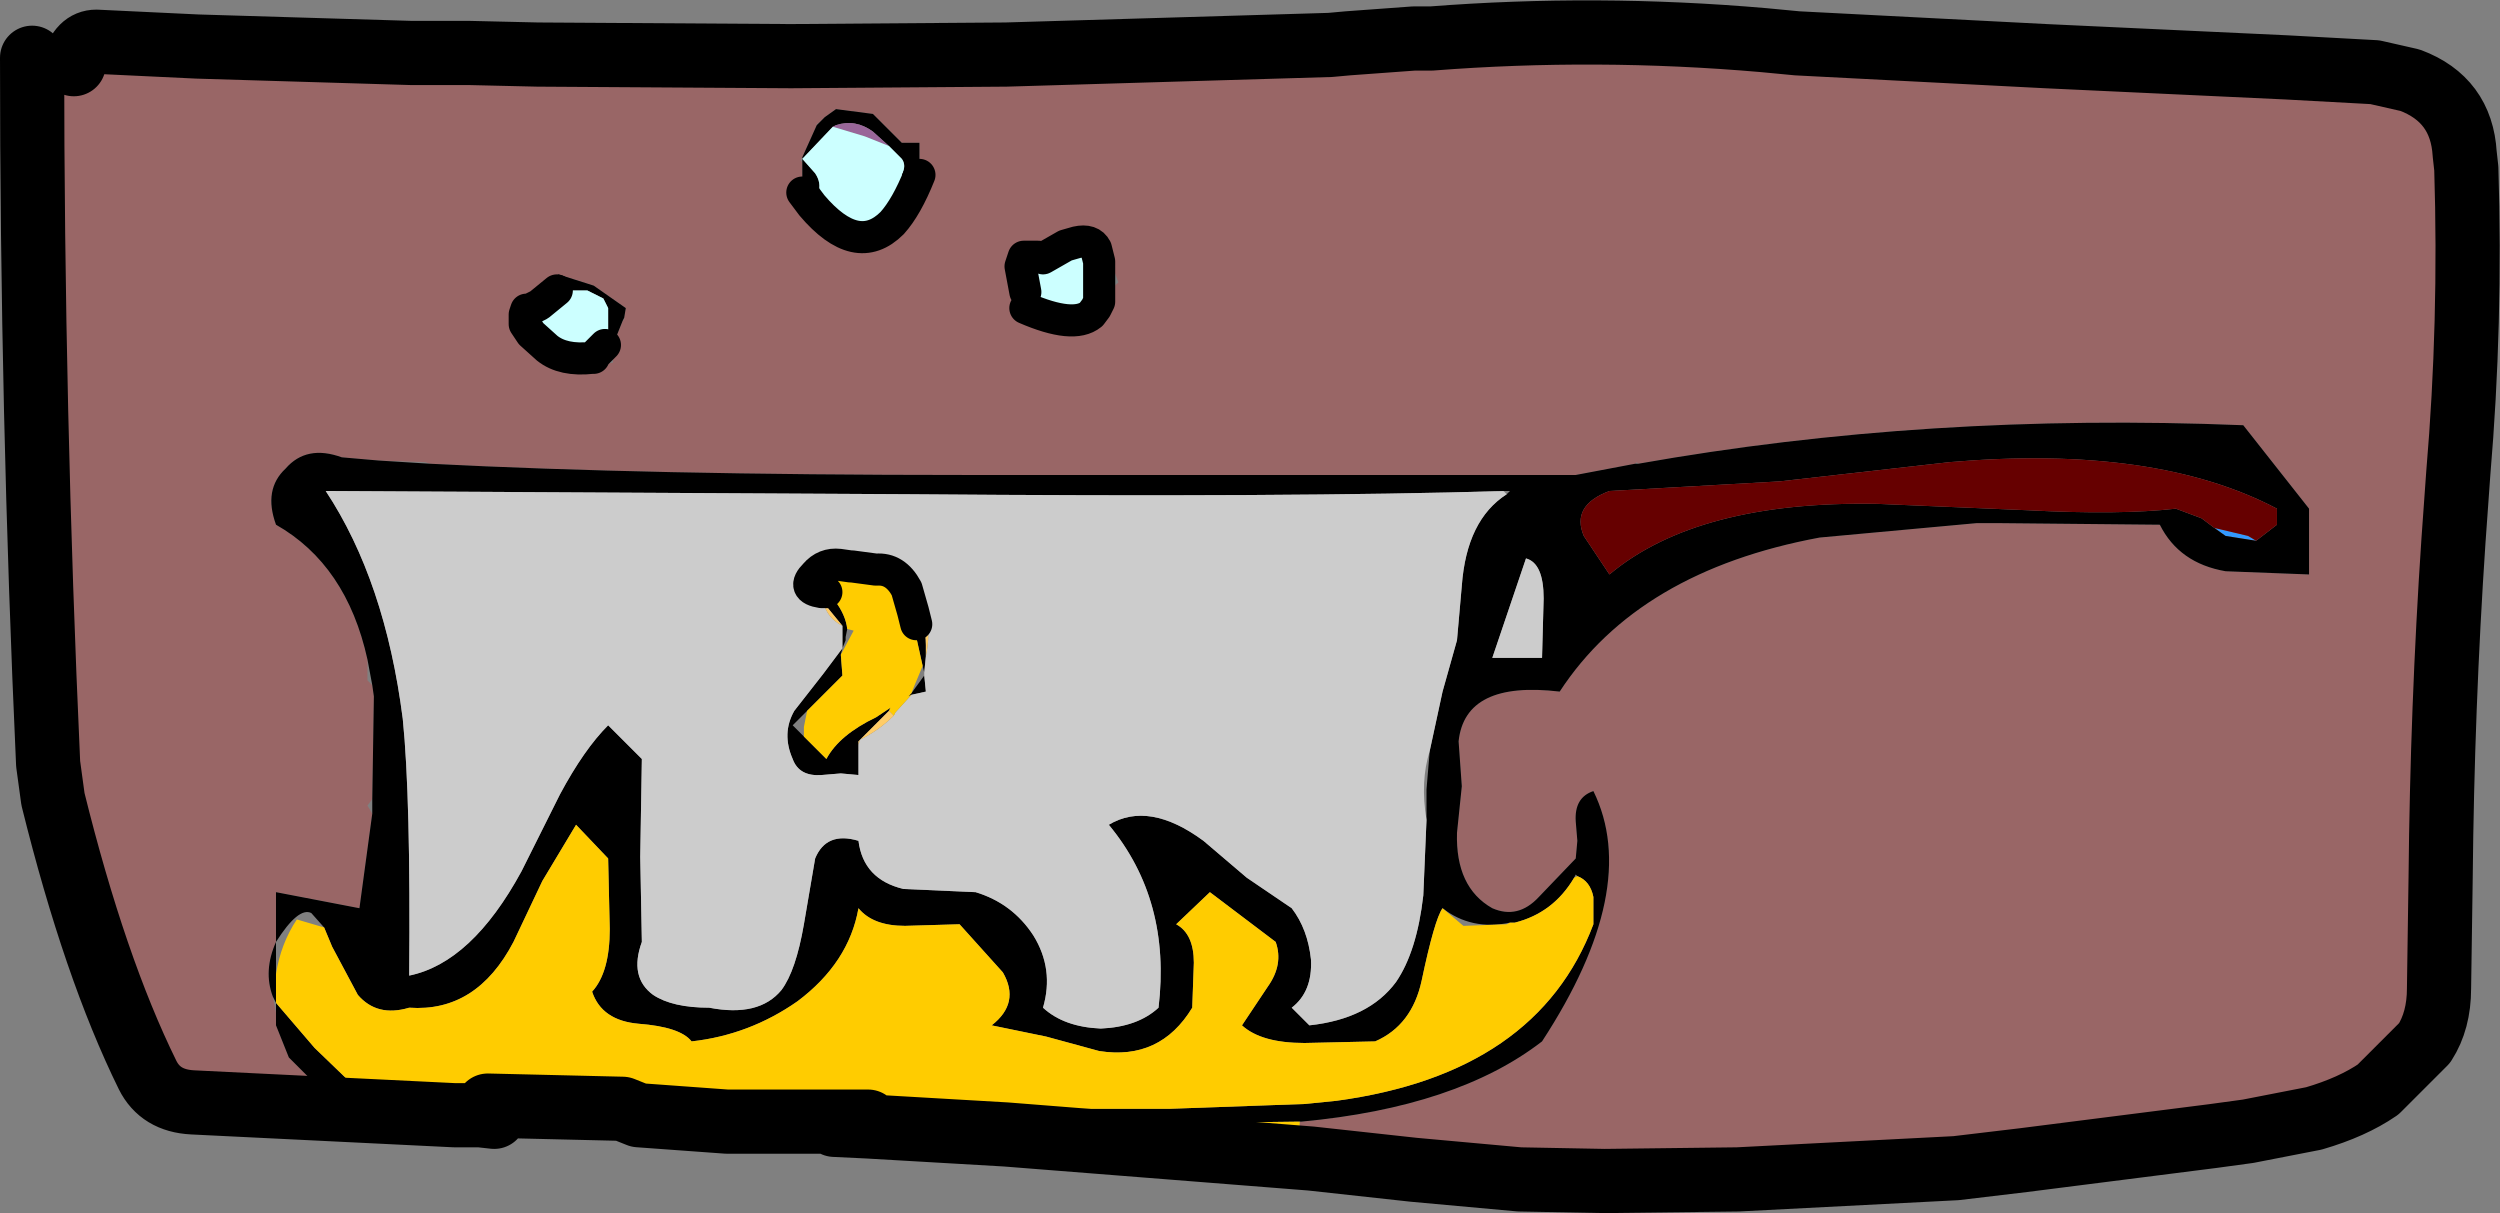 <?xml version="1.0" encoding="UTF-8" standalone="no"?>
<svg xmlns:xlink="http://www.w3.org/1999/xlink" height="37.8px" width="77.9px" xmlns="http://www.w3.org/2000/svg">
  <rect width="100%" height="100%" fill="#808080" stroke="none"/>
  <g transform="matrix(1.0, 0.0, 0.0, 1.0, 37.8, 18.9)">
    <path d="M6.8 -17.7 L8.1 -17.6 13.1 -17.15 18.2 -17.1 25.95 -17.15 33.45 -16.8 36.9 -15.9 Q38.8 -15.3 39.05 -13.65 39.2 -8.85 38.8 -4.15 L38.65 -2.05 Q38.3 3.15 38.25 8.45 L37.6 10.45 37.4 12.75 37.05 13.75 Q36.55 14.7 35.85 15.2 L34.95 15.7 34.3 15.95 32.25 16.35 31.15 16.5 25.25 17.25 23.15 17.5 16.35 17.85 9.55 17.85 6.25 17.55 3.05 17.2 Q2.65 16.55 2.7 16.05 L2.75 16.05 Q7.6 15.6 10.25 13.55 13.35 8.8 11.85 5.75 11.25 5.95 11.3 6.7 L11.35 7.3 11.3 7.85 10.15 9.05 Q9.5 9.75 8.7 9.4 7.55 8.75 7.6 7.05 L7.75 5.6 7.65 4.2 Q7.85 2.3 10.8 2.65 13.25 -1.1 18.9 -2.15 L23.8 -2.6 24.4 -2.6 29.5 -2.55 Q30.1 -1.35 31.55 -1.1 L34.15 -1.0 34.15 -3.05 32.1 -5.65 Q22.25 -6.05 13.25 -4.45 L13.2 -4.5 13.15 -4.45 11.3 -4.1 -7.8 -4.1 Q-17.6 -4.1 -24.4 -4.45 L-24.55 -4.5 -26.0 -4.55 -27.15 -4.65 Q-28.25 -5.05 -28.9 -4.3 -29.6 -3.65 -29.2 -2.55 -27.0 -1.3 -26.35 1.65 L-26.35 2.0 -26.35 2.15 -26.35 2.3 -26.2 2.45 -26.15 2.8 -26.2 6.0 -26.35 6.2 -26.2 6.45 -26.6 9.4 -29.2 8.9 -29.2 10.45 Q-29.6 11.35 -29.3 12.15 L-29.2 12.65 -29.2 13.05 -28.9 13.8 -28.8 14.05 -28.15 14.7 -28.2 14.85 -28.45 15.1 -28.75 14.9 -28.95 14.7 -29.05 14.7 -29.5 15.15 Q-32.0 16.2 -33.2 13.5 L-33.55 12.3 Q-34.65 11.4 -34.75 10.05 -34.75 9.5 -34.9 9.05 -35.1 8.15 -35.45 7.3 L-35.65 6.45 Q-36.25 2.95 -36.2 -0.65 -36.2 -4.4 -36.6 -8.15 -37.1 -12.7 -35.6 -16.8 L-35.5 -16.9 -35.1 -17.2 -31.65 -17.45 -25.0 -17.25 -24.85 -17.2 -23.7 -17.1 -23.2 -17.25 -21.05 -17.2 -20.2 -16.75 -19.8 -16.25 -18.1 -16.9 Q-15.85 -17.3 -13.45 -16.95 L-13.2 -16.85 -13.2 -16.9 -13.15 -17.15 -6.45 -17.2 -1.4 -17.35 3.5 -17.5 3.65 -17.5 4.2 -17.55 6.25 -17.7 6.8 -17.7 M-18.35 -9.0 L-18.3 -9.3 -19.3 -10.0 -20.4 -10.35 -20.75 -10.05 -20.85 -9.95 -21.0 -9.8 Q-21.45 -9.6 -21.45 -9.0 L-21.8 -8.95 -21.75 -8.45 Q-20.55 -7.45 -19.0 -7.55 L-18.7 -7.6 -18.7 -8.15 -18.4 -8.9 -18.35 -8.95 -18.35 -9.0 M-10.0 -11.95 Q-9.3 -12.75 -9.0 -13.75 L-9.0 -13.9 -9.15 -13.95 -9.15 -14.45 -9.7 -14.45 -10.6 -15.35 -11.75 -15.5 -12.1 -15.25 -12.3 -15.05 -12.35 -15.05 -12.35 -15.0 -12.8 -14.0 -12.85 -13.9 -12.8 -13.85 -12.8 -13.15 -12.9 -13.1 -12.95 -13.1 -12.5 -12.5 Q-11.1 -10.85 -10.0 -11.95 M-3.65 -11.15 Q-3.8 -11.45 -4.25 -11.35 L-4.6 -11.25 -4.9 -11.4 -5.45 -10.9 -5.9 -10.9 -6.0 -10.6 -6.25 -10.5 -6.25 -9.8 -5.85 -9.7 -5.85 -9.3 Q-4.35 -8.65 -3.8 -9.1 L-3.55 -9.15 -3.45 -9.35 -3.3 -9.4 -3.3 -9.7 -3.25 -9.85 -2.95 -10.1 -3.1 -10.5 -3.05 -10.6 -3.3 -10.75 -3.3 -10.95 -3.2 -11.05 -3.65 -11.15" fill="#996666" fill-rule="evenodd" stroke="none"/>
    <path d="M3.65 -17.5 L6.8 -17.7 6.25 -17.7 4.2 -17.55 3.65 -17.5 M-25.0 -17.25 L-31.65 -17.45 -26.1 -17.55 -25.0 -17.25 M3.05 17.2 L6.25 17.55 9.55 17.85 3.75 17.75 Q3.35 17.75 3.05 17.25 L3.05 17.2 M16.35 17.85 L23.15 17.5 25.25 17.25 31.15 16.5 32.25 16.35 34.3 15.95 Q31.05 17.2 27.4 17.55 L24.45 17.75 16.35 17.85 M38.25 8.45 Q38.3 3.15 38.65 -2.05 L38.8 -4.15 Q39.2 -8.85 39.05 -13.65 L39.05 -13.05 Q39.05 -12.1 39.3 -11.2 40.25 -7.9 39.45 -4.55 39.1 -2.9 39.05 -1.2 L38.35 7.55 38.25 8.45 M33.45 -16.8 L25.95 -17.15 29.25 -17.15 33.45 -16.8 M32.5 -2.05 L31.55 -2.2 31.2 -2.45 32.25 -2.2 32.5 -2.05 M-12.5 -12.5 Q-11.65 -11.7 -10.0 -11.95 -11.1 -10.85 -12.5 -12.5 M-3.65 -11.15 L-4.25 -11.35 Q-3.8 -11.45 -3.65 -11.15 M-4.25 -11.35 L-3.6 -10.95 -3.55 -10.75 -4.6 -11.25 -4.25 -11.35 M-3.8 -9.1 Q-4.35 -8.65 -5.85 -9.3 L-5.3 -9.3 Q-5.6 -9.4 -5.75 -9.65 L-4.65 -9.2 -4.55 -9.15 -4.35 -9.1 -3.8 -9.1" fill="#3399ff" fill-rule="evenodd" stroke="none"/>
    <path d="M-28.15 14.7 L-28.8 14.05 -28.9 13.8 -29.2 13.05 -29.2 12.65 -29.2 12.35 -29.3 12.15 Q-29.6 11.35 -29.2 10.45 L-29.2 8.9 -26.6 9.4 -26.2 6.45 -26.2 6.0 -26.15 2.8 -26.2 2.45 -26.35 1.65 Q-27.0 -1.3 -29.2 -2.55 -29.6 -3.65 -28.9 -4.3 -28.25 -5.05 -27.15 -4.65 L-26.0 -4.55 -24.4 -4.45 Q-17.6 -4.1 -7.8 -4.1 L11.3 -4.1 13.15 -4.45 13.25 -4.45 Q22.25 -6.05 32.1 -5.65 L34.15 -3.05 34.15 -1.0 31.55 -1.1 Q30.1 -1.35 29.5 -2.55 L24.4 -2.6 24.1 -2.6 23.8 -2.6 18.9 -2.15 Q13.25 -1.1 10.8 2.65 7.85 2.3 7.65 4.2 L7.75 5.6 7.6 7.05 Q7.55 8.75 8.7 9.4 9.5 9.75 10.15 9.05 L11.3 7.85 11.35 7.3 11.3 6.7 Q11.25 5.95 11.85 5.75 13.35 8.8 10.25 13.55 7.6 15.6 2.75 16.05 L2.7 16.05 -5.3 16.15 -5.85 15.65 -1.35 15.65 2.85 15.5 3.85 15.4 Q10.1 14.55 11.85 9.9 L11.85 9.05 Q11.75 8.55 11.35 8.4 L11.3 8.35 11.25 8.45 Q10.6 9.55 9.4 9.85 L9.25 9.85 Q8.05 10.1 7.15 9.4 6.9 9.75 6.5 11.65 6.2 13.05 5.05 13.55 L2.85 13.6 Q1.5 13.6 0.9 13.05 L1.7 11.85 Q2.2 11.15 1.95 10.45 L-0.1 8.9 -1.15 9.9 Q-0.6 10.2 -0.6 11.1 L-0.65 12.5 Q-1.65 14.15 -3.55 13.85 L-5.2 13.4 -6.9 13.05 Q-6.0 12.35 -6.55 11.4 L-7.9 9.9 -9.6 9.95 Q-10.6 9.95 -11.05 9.4 -11.35 11.1 -12.95 12.3 -14.45 13.35 -16.25 13.55 -16.6 13.1 -17.9 13.0 -19.05 12.9 -19.35 12.0 -18.8 11.4 -18.8 10.05 L-18.85 7.85 -19.85 6.8 -20.9 8.55 -21.8 10.45 Q-22.95 12.65 -25.05 12.5 -26.05 12.8 -26.65 12.1 L-27.45 10.6 -27.7 10.0 -28.1 9.55 Q-28.5 9.35 -29.2 10.45 L-29.2 11.45 -29.2 12.35 -28.0 13.75 -26.6 15.1 -22.6 15.55 -18.4 15.65 -17.15 15.65 -7.9 15.65 -10.75 16.05 -11.8 16.1 -12.4 16.15 -14.55 16.2 -21.45 16.15 -22.25 15.9 -21.8 15.9 -18.75 16.0 -17.75 16.05 -12.4 16.15 -17.75 16.05 -18.75 16.0 -21.8 15.9 -22.25 15.9 -22.4 15.9 -22.95 15.8 -23.65 15.7 -26.05 15.5 Q-27.4 15.25 -28.15 14.7 M6.75 4.5 L7.15 2.65 7.6 1.05 7.75 -0.65 Q7.9 -2.7 9.15 -3.5 L9.25 -3.6 9.05 -3.6 Q2.5 -3.4 -9.5 -3.5 L-27.65 -3.6 Q-25.8 -0.8 -25.25 3.5 -25.0 5.95 -25.05 11.5 -23.1 11.1 -21.55 8.25 L-20.35 5.85 Q-19.6 4.45 -18.85 3.7 L-17.8 4.75 -17.85 7.8 -17.8 10.45 Q-18.2 11.55 -17.45 12.1 -16.85 12.5 -15.7 12.5 -14.15 12.8 -13.45 11.95 -13.0 11.35 -12.75 9.9 L-12.4 7.85 Q-12.05 7.0 -11.05 7.3 -10.9 8.5 -9.65 8.8 L-7.4 8.9 Q-6.25 9.25 -5.6 10.25 -4.95 11.3 -5.3 12.5 -4.65 13.1 -3.5 13.15 -2.35 13.1 -1.7 12.5 -1.3 9.15 -3.25 6.8 -2.0 6.05 -0.3 7.3 L1.05 8.45 2.45 9.4 Q2.95 10.05 3.05 11.0 3.1 12.0 2.45 12.5 L3.0 13.05 Q4.85 12.85 5.7 11.7 6.35 10.75 6.55 9.0 L6.65 6.65 6.65 5.7 6.75 4.5 M32.5 -2.05 L33.15 -2.55 33.15 -3.05 Q29.35 -5.05 22.95 -4.5 L17.65 -3.9 12.35 -3.6 Q11.15 -3.15 11.55 -2.2 L12.35 -1.0 Q15.1 -3.3 20.7 -3.2 L25.4 -3.0 Q28.25 -2.85 30.0 -3.05 L30.8 -2.75 31.2 -2.45 31.55 -2.2 32.5 -2.05 M10.3 -0.25 Q10.3 -1.35 9.75 -1.5 L8.7 1.6 10.25 1.6 10.3 -0.25 M-21.45 -9.0 Q-21.45 -9.6 -21.0 -9.8 L-20.85 -9.95 -20.75 -10.05 -20.4 -10.35 -19.3 -10.0 -18.3 -9.3 -18.35 -9.0 -18.4 -8.9 -18.7 -8.15 -19.3 -7.75 -19.3 -7.8 -19.3 -7.75 -19.35 -7.75 -19.3 -7.8 -18.95 -8.15 -18.85 -8.4 -18.85 -9.3 -19.0 -9.6 -19.5 -9.85 -19.75 -9.85 -20.45 -9.85 -20.8 -9.8 -20.9 -9.8 -21.0 -9.8 -21.3 -9.25 -21.4 -9.0 -21.45 -8.8 -21.45 -8.75 -21.45 -8.9 -21.45 -9.0 -21.45 -8.8 -21.45 -9.0 -21.45 -9.1 -21.4 -9.25 -21.3 -9.25 -21.4 -9.25 -21.45 -9.1 -21.45 -9.0 M-9.15 -13.95 L-9.15 -13.45 -9.7 -13.45 Q-9.55 -13.75 -9.7 -13.95 L-10.1 -14.35 -10.6 -14.8 Q-11.15 -15.2 -11.75 -15.0 L-11.85 -14.95 -12.8 -13.95 -12.8 -14.0 -12.35 -15.0 -12.3 -15.05 -12.1 -15.25 -11.75 -15.5 -10.6 -15.35 -9.7 -14.45 -9.15 -14.45 -9.15 -13.95 M-12.8 -13.15 L-12.8 -13.85 -12.8 -13.95 -12.4 -13.5 Q-12.2 -13.2 -12.3 -12.9 L-12.8 -12.9 -12.8 -13.15 M-12.05 -0.45 L-11.7 -0.35 -11.8 -0.2 Q-11.45 0.25 -11.4 0.7 L-11.45 0.95 -11.45 1.05 -11.55 1.3 -11.6 1.5 -11.55 2.15 -12.65 3.25 -13.1 3.7 -12.75 4.05 -12.05 4.75 Q-11.65 4.0 -10.5 3.45 L-10.05 3.15 -10.1 3.25 -11.0 4.15 -11.05 4.2 -11.05 4.3 -11.05 5.25 -11.6 5.2 -12.2 5.25 Q-12.9 5.3 -13.1 4.75 -13.45 3.95 -13.05 3.25 L-12.15 2.1 -11.55 1.3 -11.55 1.0 -11.55 0.6 -12.0 0.05 -12.05 0.05 -11.8 -0.2 -11.95 -0.4 -12.05 -0.45 M-9.4 2.75 L-9.5 2.8 -9.4 2.7 -9.0 2.15 -8.95 2.65 -9.4 2.75 M-9.05 1.85 L-9.35 0.5 -9.25 0.55 -9.35 0.15 Q-8.95 0.45 -8.95 1.2 L-8.95 1.55 -9.0 2.05 -9.05 1.85 M-4.25 -11.35 L-3.65 -11.15 -3.6 -10.95 -4.25 -11.35 M-5.85 -9.3 L-5.85 -9.7 -5.85 -9.8 -5.75 -9.65 Q-5.6 -9.4 -5.3 -9.3 L-5.85 -9.3 M-4.6 -9.3 L-4.3 -9.35 -3.75 -9.3 -3.55 -9.5 -3.65 -9.3 -4.15 -9.25 -4.6 -9.3 M-5.3 -10.85 L-5.75 -10.4 -5.85 -10.2 -5.85 -10.85 -5.5 -10.85 -5.3 -10.85 M-18.4 15.65 L-17.9 15.85 -15.15 16.05 -10.75 16.05 -15.15 16.05 -17.9 15.85 -18.4 15.65" fill="#000000" fill-rule="evenodd" stroke="none"/>
    <path d="M9.15 -3.5 Q7.9 -2.7 7.75 -0.65 L7.6 1.05 7.15 2.65 6.75 4.5 Q6.45 5.45 6.65 6.65 L6.55 9.0 Q6.35 10.75 5.7 11.7 4.85 12.85 3.0 13.05 L2.45 12.5 Q3.1 12.0 3.05 11.0 2.95 10.05 2.45 9.4 L1.05 8.45 -0.3 7.3 Q-2.0 6.05 -3.25 6.8 -1.3 9.15 -1.7 12.5 -2.35 13.1 -3.5 13.15 -4.65 13.1 -5.3 12.5 -4.95 11.3 -5.6 10.25 -6.25 9.25 -7.4 8.9 L-9.65 8.8 Q-10.9 8.5 -11.05 7.3 -12.05 7.0 -12.4 7.85 L-12.75 9.9 Q-13.0 11.35 -13.45 11.95 -14.15 12.8 -15.7 12.5 -16.85 12.5 -17.45 12.1 -18.2 11.55 -17.8 10.45 L-17.85 7.8 -17.8 4.75 -18.85 3.7 Q-19.6 4.45 -20.35 5.85 L-21.55 8.25 Q-23.1 11.1 -25.05 11.5 -25.0 5.95 -25.25 3.5 -25.8 -0.8 -27.65 -3.6 L-9.5 -3.5 Q2.5 -3.4 9.05 -3.6 L9.15 -3.5 M10.3 -0.25 L10.25 1.6 8.7 1.6 9.75 -1.5 Q10.3 -1.35 10.3 -0.25 M-9.55 -0.55 Q-9.9 -1.2 -10.5 -1.15 L-11.25 -1.25 -11.3 -1.25 -11.65 -1.3 Q-12.1 -1.35 -12.4 -1.0 -12.85 -0.55 -12.2 -0.45 -12.15 0.3 -11.55 0.6 L-11.55 1.0 -11.55 1.3 -12.15 2.1 -13.05 3.25 Q-13.45 3.95 -13.1 4.75 -12.9 5.3 -12.2 5.25 L-11.6 5.2 -11.05 5.25 -11.05 4.3 -11.0 4.15 Q-10.4 3.85 -9.95 3.4 L-9.9 3.3 -9.4 2.75 -8.95 2.65 -9.0 2.15 -9.0 2.05 -8.95 1.55 Q-8.65 0.15 -9.55 -0.55" fill="#cccccc" fill-rule="evenodd" stroke="none"/>
    <path d="M31.2 -2.45 L30.8 -2.75 30.0 -3.05 Q28.25 -2.85 25.4 -3.0 L20.7 -3.2 Q15.1 -3.3 12.35 -1.0 L11.55 -2.2 Q11.15 -3.15 12.35 -3.6 L17.65 -3.9 22.95 -4.5 Q29.35 -5.05 33.15 -3.05 L33.15 -2.55 32.5 -2.05 32.25 -2.2 31.2 -2.45" fill="#660000" fill-rule="evenodd" stroke="none"/>
    <path d="M2.7 16.05 Q2.65 16.55 3.05 17.2 L-6.45 16.45 -10.75 16.2 -10.75 16.05 -7.9 15.65 -17.15 15.65 -18.4 15.65 -22.6 15.55 -26.6 15.1 -28.0 13.75 -29.2 12.35 -29.2 11.45 Q-29.05 10.5 -28.55 9.75 L-27.7 10.0 -27.45 10.6 -26.65 12.1 Q-26.05 12.8 -25.05 12.5 -22.95 12.65 -21.8 10.45 L-20.9 8.55 -19.85 6.8 -18.85 7.85 -18.8 10.05 Q-18.8 11.4 -19.35 12.0 -19.05 12.9 -17.9 13.0 -16.6 13.1 -16.25 13.55 -14.45 13.35 -12.95 12.3 -11.35 11.1 -11.05 9.4 -10.6 9.95 -9.6 9.95 L-7.9 9.9 -6.55 11.4 Q-6.0 12.35 -6.9 13.05 L-5.2 13.4 -3.55 13.85 Q-1.65 14.15 -0.65 12.5 L-0.6 11.1 Q-0.6 10.2 -1.15 9.9 L-0.1 8.9 1.95 10.45 Q2.2 11.15 1.7 11.85 L0.9 13.05 Q1.5 13.6 2.85 13.6 L5.05 13.55 Q6.2 13.05 6.5 11.65 6.9 9.75 7.15 9.4 L7.8 9.95 9.15 9.9 9.25 9.85 9.4 9.85 Q10.6 9.55 11.25 8.45 L11.35 8.4 Q11.75 8.55 11.85 9.05 L11.85 9.9 Q10.1 14.55 3.85 15.4 L2.85 15.5 -1.35 15.65 -5.85 15.65 -5.3 16.15 2.7 16.05 M-12.2 -0.45 L-12.2 -0.55 Q-12.2 -0.95 -11.85 -1.15 L-11.75 -1.2 -11.45 -1.25 -11.4 -1.25 Q-10.2 -1.05 -9.55 -0.55 L-9.35 0.15 -9.25 0.55 -9.35 0.5 -9.05 1.85 -9.3 2.45 -9.4 2.7 -9.5 2.8 -9.4 2.75 -9.9 3.3 -9.95 3.4 -10.1 3.25 -10.05 3.15 -10.5 3.45 Q-11.65 4.0 -12.05 4.75 L-12.75 4.05 -12.75 3.75 -12.65 3.25 -11.55 2.15 -11.6 1.5 -11.2 0.75 -11.4 0.7 Q-11.45 0.25 -11.8 -0.2 L-11.7 -0.35 -12.05 -0.45 -12.2 -0.45" fill="#ffcc00" fill-rule="evenodd" stroke="none"/>
    <path d="M-21.3 -9.25 L-21.0 -9.8 -20.9 -9.8 -20.8 -9.8 -21.0 -9.4 -21.3 -9.25 M-11.85 -14.95 L-11.75 -15.0 Q-11.15 -15.2 -10.6 -14.8 L-10.1 -14.35 -10.85 -14.65 -11.85 -14.95 M-5.9 -10.9 L-5.45 -10.9 -5.5 -10.85 -5.85 -10.85 -5.9 -10.9 M-3.25 -10.6 L-3.2 -10.6 -3.2 -10.5 -3.2 -10.45 -3.2 -10.35 -3.25 -10.1 -3.35 -10.55 -3.35 -10.65 -3.25 -10.6" fill="#996699" fill-rule="evenodd" stroke="none"/>
    <path d="M-20.45 -9.85 L-19.75 -9.85 -19.5 -9.85 -19.0 -9.6 -18.85 -9.3 -18.85 -8.4 -18.95 -8.15 -19.3 -7.8 -19.35 -7.75 -19.3 -7.75 -19.35 -7.75 Q-20.25 -7.65 -20.75 -8.05 L-21.25 -8.5 -21.45 -8.8 -21.4 -9.0 -21.3 -9.25 -21.0 -9.4 -20.45 -9.85 M-9.15 -13.45 Q-9.55 -12.45 -10.0 -11.95 -11.65 -11.7 -12.5 -12.5 L-12.8 -12.9 -12.3 -12.9 Q-12.2 -13.2 -12.4 -13.5 L-12.8 -13.95 -11.85 -14.95 -10.85 -14.65 -10.1 -14.35 -9.7 -13.95 Q-9.55 -13.75 -9.7 -13.45 L-9.15 -13.45 M-6.0 -10.6 L-5.9 -10.9 -5.85 -10.85 -5.85 -10.2 -5.75 -10.4 -5.3 -10.85 -4.6 -11.25 -3.55 -10.75 -3.55 -9.5 -3.75 -9.3 -4.3 -9.35 -4.6 -9.3 -4.65 -9.2 -5.75 -9.65 -5.85 -9.8 -6.0 -10.6" fill="#ccffff" fill-rule="evenodd" stroke="none"/>
    <path d="M-12.2 -0.45 L-12.05 -0.45 -11.95 -0.4 -11.8 -0.2 -12.05 0.05 -12.0 0.05 -11.55 0.6 Q-12.15 0.3 -12.2 -0.45 M-10.1 3.25 L-9.95 3.4 Q-10.4 3.85 -11.0 4.15 L-11.05 4.3 -11.05 4.2 -11.0 4.15 -10.1 3.25 M-9.35 0.15 L-9.55 -0.55 Q-8.65 0.15 -8.95 1.55 L-8.95 1.2 Q-8.95 0.45 -9.35 0.15" fill="#ffcc66" fill-rule="evenodd" stroke="none"/>
    <path d="M25.95 -17.15 L18.2 -17.55 17.15 -17.65 Q11.95 -18.1 6.8 -17.7 L6.25 -17.7 4.2 -17.55 3.65 -17.5 -1.4 -17.35 -6.45 -17.2 -13.15 -17.15 -21.05 -17.2 -23.2 -17.25 -25.0 -17.25 -31.65 -17.45 -34.8 -17.6 Q-35.3 -17.6 -35.5 -16.9 M3.05 17.2 L6.25 17.55 9.55 17.85 12.2 17.9 16.35 17.85 23.15 17.5 25.25 17.25 31.15 16.5 32.25 16.35 34.3 15.95 Q35.5 15.6 36.3 15.05 L37.75 13.6 Q38.2 12.9 38.2 11.9 L38.25 8.45 Q38.3 3.15 38.65 -2.05 L38.8 -4.15 Q39.2 -8.85 39.05 -13.65 L39.0 -14.1 Q38.9 -15.8 37.3 -16.4 L36.2 -16.65 33.45 -16.8 25.95 -17.15 M3.05 17.2 L-6.45 16.45 -10.75 16.2 -11.8 16.15 M-22.85 15.85 L-22.95 15.85 -23.65 15.85 -31.8 15.45 Q-32.8 15.4 -33.2 14.6 -34.85 11.25 -36.15 6.0 L-36.3 4.9 Q-36.8 -6.1 -36.8 -17.1 M-22.6 15.55 L-18.4 15.65 -17.9 15.85 -15.15 16.05 -10.75 16.05 M-22.4 15.9 L-22.85 15.85" fill="none" stroke="#000000" stroke-linecap="round" stroke-linejoin="round" stroke-width="2.0"/>
    <path d="M-11.8 16.15 L-12.4 16.15 -17.75 16.05 -18.75 16.0 -21.8 15.9 -22.25 15.9 -22.8 15.9 -22.85 15.85 -22.95 15.8 M-21.45 -8.8 L-21.45 -9.0 -21.45 -9.1 -21.4 -9.25 -21.3 -9.25 -21.0 -9.4 -20.45 -9.85 M-18.95 -8.15 L-19.3 -7.8 -19.3 -7.75 -19.35 -7.75 Q-20.25 -7.65 -20.75 -8.05 L-21.25 -8.5 -21.45 -8.8 M-9.15 -13.45 Q-9.55 -12.45 -10.0 -11.95 -11.1 -10.85 -12.5 -12.5 L-12.8 -12.9 M-9.55 -0.55 Q-9.9 -1.2 -10.5 -1.15 L-11.25 -1.25 -11.3 -1.25 -11.65 -1.3 Q-12.1 -1.35 -12.4 -1.0 -12.85 -0.55 -12.2 -0.45 L-12.05 -0.45 M-9.25 0.55 L-9.35 0.15 -9.55 -0.55 M-3.65 -11.15 Q-3.8 -11.45 -4.25 -11.35 L-4.6 -11.25 -5.3 -10.85 -5.45 -10.9 -5.9 -10.9 -6.0 -10.6 -5.85 -9.8 M-3.6 -10.95 L-3.65 -11.15 M-3.8 -9.1 Q-4.35 -8.65 -5.85 -9.3 M-3.65 -9.3 L-3.55 -9.5 -3.55 -10.75 -3.6 -10.95 M-3.8 -9.1 L-3.65 -9.3" fill="none" stroke="#000000" stroke-linecap="round" stroke-linejoin="round" stroke-width="1.0"/>
  </g>
</svg>

